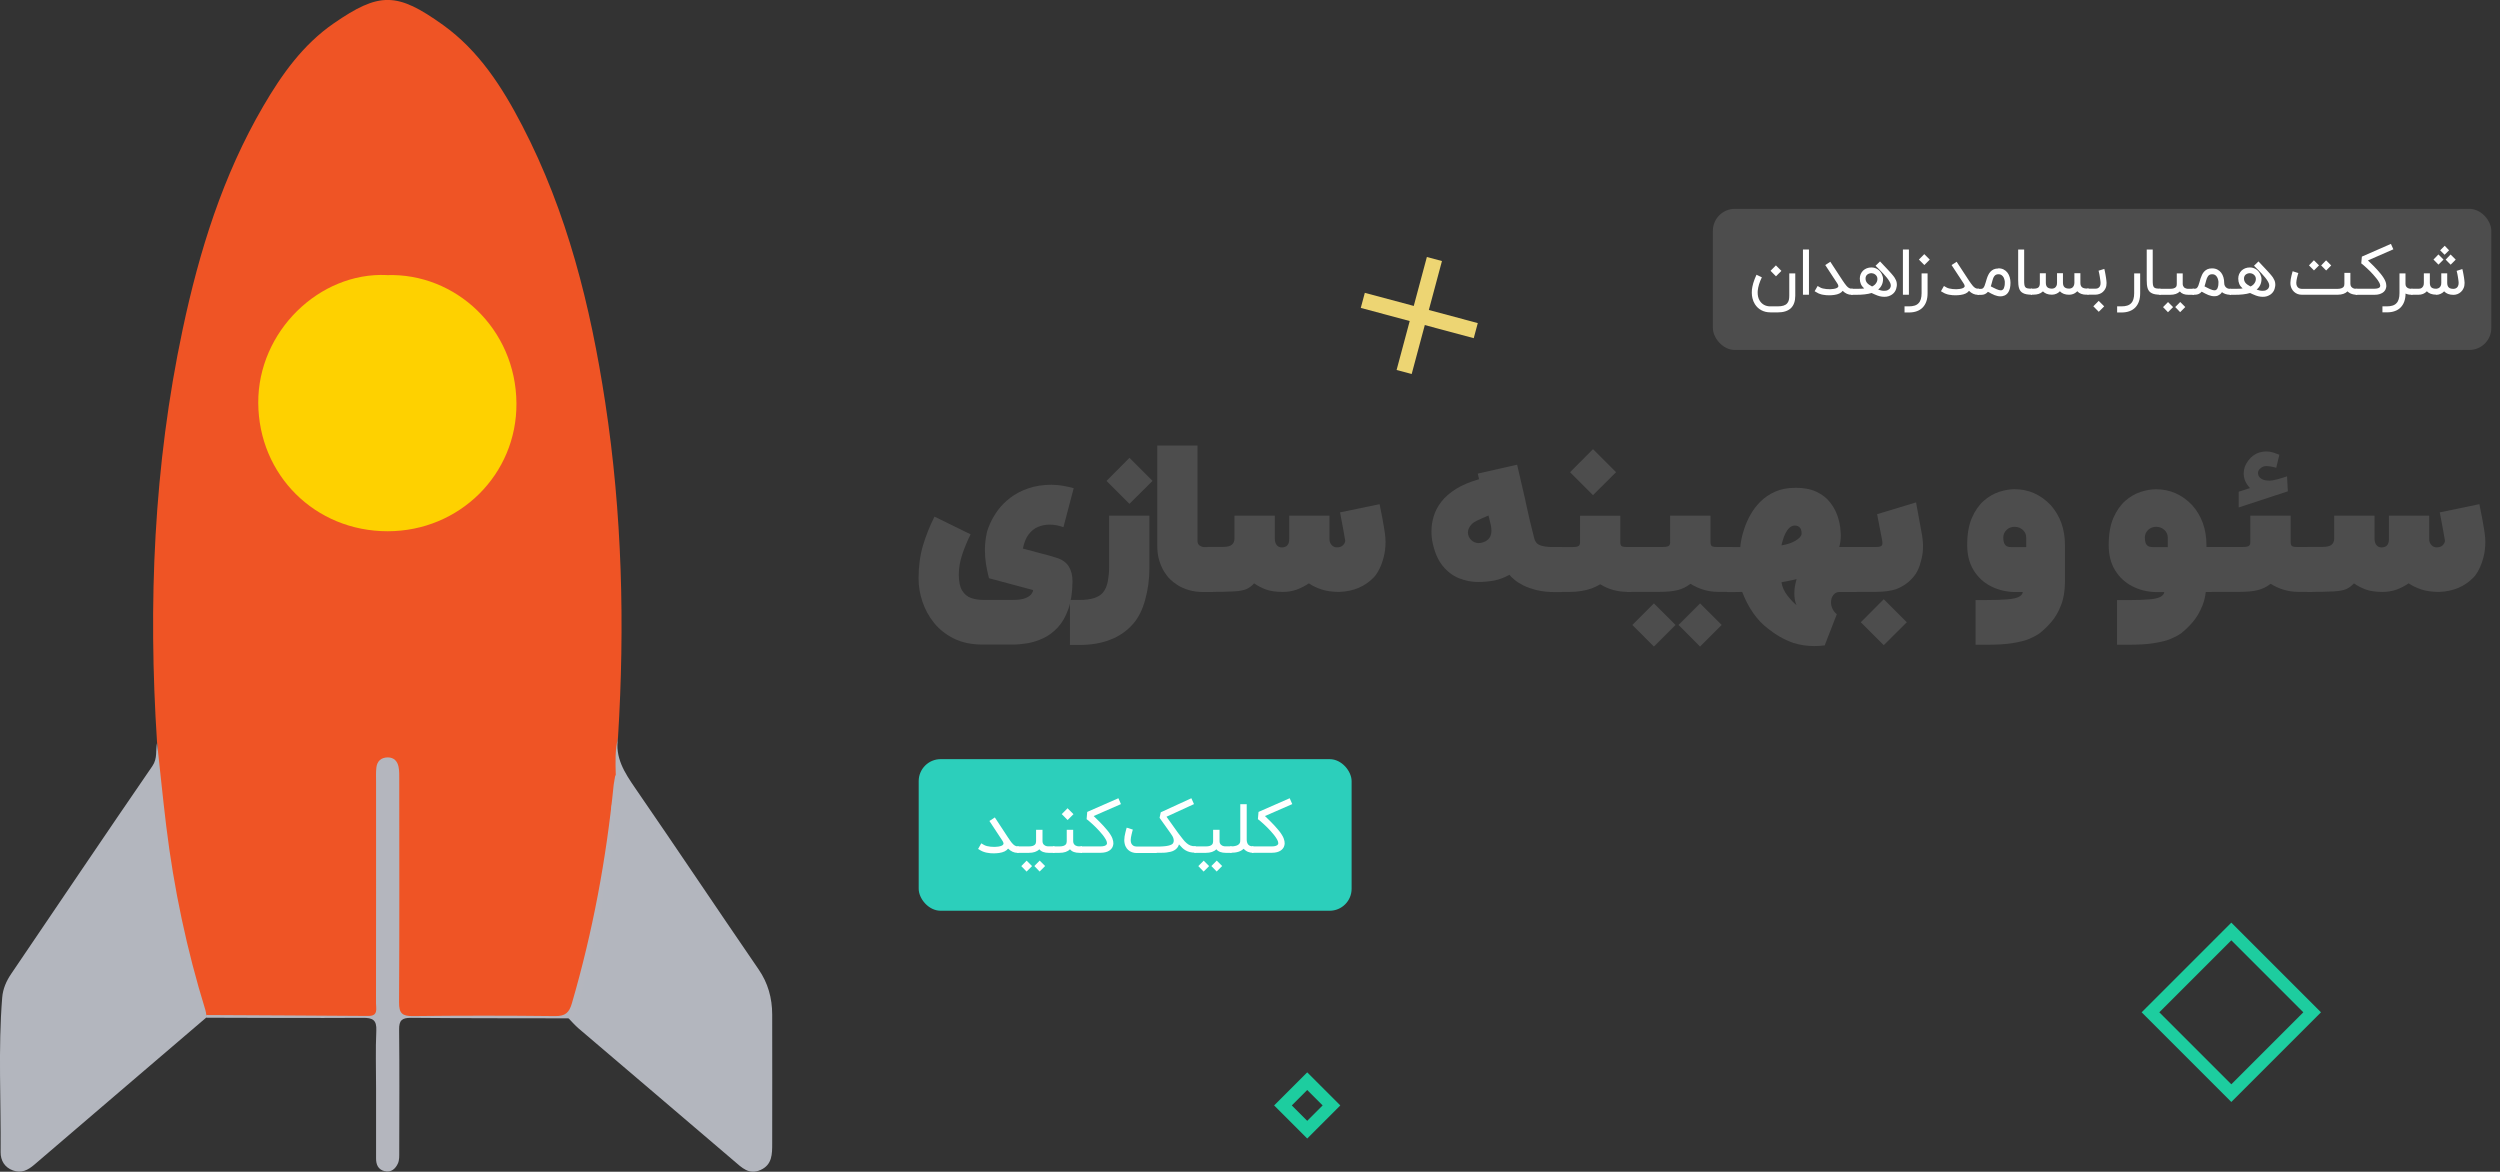 <?xml version="1.0" encoding="UTF-8"?>
<svg id="Layer_2" data-name="Layer 2" xmlns="http://www.w3.org/2000/svg" viewBox="0 0 400.19 187.57">
  <rect x="0" y="0" width="400.19" height="187.57" fill="#333333" stroke="none"/>
  <defs>
    <style>
      .cls-1 {
        fill: #b3b6be;
      }

      .cls-1, .cls-2, .cls-3, .cls-4, .cls-5, .cls-6, .cls-7, .cls-8 {
        stroke-width: 0px;
      }

      .cls-2 {
        fill: #ef5425;
      }

      .cls-3 {
        fill: #fed100;
      }

      .cls-4 {
        fill: #b4b6be;
      }

      .cls-5 {
        fill: #edd573;
      }

      .cls-6 {
        fill: #2ccfbb;
      }

      .cls-9 {
        stroke-miterlimit: 4;
        stroke-width: 2px;
      }

      .cls-9, .cls-10 {
        fill: none;
        stroke: #1dcd9f;
      }

      .cls-7 {
        fill: #fff;
      }

      .cls-10 {
        stroke-miterlimit: 4;
        stroke-width: 2px;
      }

      .cls-8 {
        fill: #4d4d4d;
      }
    </style>
  </defs>
  <g id="Layer_1-2" data-name="Layer 1">
    <g>
      <path class="cls-8" d="M168.46,77.61c.56,0,1.12.05,1.69.15.57.1,1.14.23,1.72.39l-1.64,6.24c-.71-.27-1.46-.41-2.24-.41-.62,0-1.22.12-1.8.35-.58.24-1.09.64-1.52,1.2-.43.56-.74,1.32-.93,2.28.97.26,1.82.49,2.57.69,1.24.31,2.21.59,2.91.82.88.29,1.51.76,1.89,1.4.38.64.57,1.41.57,2.3v.06c-.02,1.75-.24,3.23-.67,4.43-.42,1.2-.99,2.18-1.69,2.93-.7.75-1.47,1.33-2.31,1.72s-1.69.67-2.54.81c-.85.14-1.63.21-2.35.21h-4.82c-1.77,0-3.31-.32-4.6-.96-1.29-.64-2.35-1.48-3.19-2.52-.83-1.04-1.45-2.18-1.86-3.42s-.61-2.46-.61-3.66c0-1.96.24-3.73.71-5.31s1.09-3.12,1.84-4.61l5.78,2.83c-.57,1.14-1.02,2.25-1.37,3.32-.35,1.07-.52,2.12-.52,3.13,0,1.12.18,1.98.54,2.56.36.58.83.98,1.42,1.18.59.2,1.22.31,1.91.31h4.82c.85,0,1.5-.09,1.96-.28.46-.18.78-.4.96-.64.18-.24.28-.46.28-.66-.07-.02-.46-.13-1.17-.31-.71-.19-1.52-.4-2.42-.65-.91-.24-2.07-.55-3.47-.93-.21-.83-.37-1.59-.48-2.28-.11-.69-.17-1.44-.17-2.26,0-.88.1-1.78.3-2.71.09-.44.29-.98.58-1.62.29-.64.69-1.31,1.2-2.02.51-.7,1.17-1.36,1.97-1.98.8-.61,1.75-1.12,2.87-1.51,1.11-.39,2.41-.59,3.89-.59Z"/>
      <path class="cls-8" d="M183.99,82.56v8.46c0,1.71-.23,3.38-.68,5.01-.45,1.63-1.1,2.91-1.95,3.86-1,1.14-2.24,1.99-3.73,2.55-1.42.54-3.02.8-4.82.8h-1.54v-7.2h1.54c1.8,0,3.03-.38,3.72-1.15.41-.5.68-1.12.81-1.86s.2-1.41.2-2.02v-8.46h6.46ZM184.49,76.98l-3.69,3.67-3.67-3.67,3.67-3.69,3.69,3.69Z"/>
      <path class="cls-8" d="M194.14,87.56v7.21h-1.4c-.92,0-1.73-.1-2.43-.31-.7-.21-1.29-.47-1.79-.79-.49-.31-.9-.63-1.21-.94-.33-.31-.64-.72-.95-1.21s-.57-1.09-.79-1.79-.32-1.51-.32-2.43v-4.27c0-1.98,0-3.98,0-5.99,0-2.01,0-3.58,0-4.7v-1.02h6.44v15.24c0,.37.12.63.36.78.24.15.46.23.65.23h1.43Z"/>
      <path class="cls-8" d="M220.84,80.71c.18.87.33,1.61.44,2.22.12.61.22,1.2.31,1.78.09.58.15,1.02.17,1.34.02.23.03.46.03.69,0,.85-.09,1.65-.28,2.39-.19.75-.43,1.4-.71,1.96s-.57,1-.87,1.31c-1.43,1.49-3.27,2.27-5.53,2.35-1.11,0-2.07-.13-2.87-.4-.8-.27-1.47-.59-2.01-.97-.64.43-1.3.77-1.97,1.01-.67.24-1.41.36-2.21.36-1.11,0-2.02-.13-2.73-.4-.71-.27-1.33-.59-1.85-.97-.39.42-.8.73-1.24.92-.44.19-1.11.32-2.01.37-.9.05-2.3.08-4.2.08v-7.2h2.44c.68,0,1.16-.12,1.44-.35.28-.24.42-.57.42-1v-3.65h6.46v3.73c0,.39.1.71.29.96s.46.38.8.39c.82,0,1.22-.45,1.21-1.35v-3.73h6.44v3.73c0,.39.12.71.35.96.23.25.51.38.85.38.43,0,.76-.12.98-.35.23-.24.34-.46.34-.69v-.08c-.09-.56-.2-1.18-.33-1.87s-.29-1.56-.49-2.61l6.31-1.31Z"/>
      <path class="cls-8" d="M242.85,74.37c.54,2.29.96,4.13,1.28,5.53.07.34.14.65.2.95.2.93.39,1.78.57,2.53.18.75.39,1.62.65,2.62.07.35.2.64.38.87s.5.41.97.53c.47.12,1.19.18,2.17.18h.93v7.2h-.93c-1.18,0-2.19-.1-3.05-.31-.86-.21-1.58-.46-2.17-.76-.59-.3-1.06-.6-1.42-.91-.36-.3-.63-.57-.81-.79-.83.46-1.65.77-2.46.92-.81.15-1.66.23-2.57.23-1.02,0-2.02-.2-3.02-.59-.99-.39-1.86-1.05-2.61-1.96-.75-.91-1.29-2.15-1.63-3.7-.13-.61-.19-1.23-.19-1.87,0-.79.12-1.59.36-2.39.24-.81.65-1.59,1.23-2.34s1.36-1.43,2.35-2.05c.99-.61,2.21-1.13,3.68-1.55l-.2-.9,6.3-1.43ZM236.71,86.93c.22,0,.42-.03.61-.09s.34-.12.46-.18c.36-.2.61-.45.75-.74s.21-.61.21-.96c0-.29-.03-.6-.1-.93-.07-.33-.14-.65-.23-.96-.05-.19-.1-.37-.14-.55-.85.36-1.47.63-1.85.82-.38.19-.65.37-.81.54-.42.44-.63.89-.63,1.35,0,.42.15.8.46,1.15.19.2.39.34.61.43.22.08.44.13.66.13Z"/>
      <path class="cls-8" d="M259.37,82.56v4.25c0,.26.06.45.17.57.12.12.4.18.87.18h.76v7.18h-.63c-1.61,0-3.07-.4-4.38-1.21-.43.25-.88.47-1.35.65-1.05.38-2.25.57-3.59.57h-2.96v-7.18h3.42c.51,0,.85-.06,1.01-.17.16-.11.24-.31.24-.59v-4.25h6.46ZM258.69,75.59l-3.69,3.67-3.67-3.67,3.67-3.69,3.69,3.69Z"/>
      <path class="cls-8" d="M273.81,82.56v4.25c0,.26.06.45.17.57.12.12.4.18.87.18h2.44v7.18h-2.31c-.8,0-1.57-.12-2.32-.35-.75-.23-1.43-.55-2.06-.94-.61.48-1.29.82-2.04,1.01-.75.19-1.72.28-2.91.28h-5.28v-7.18h5.73c.51,0,.85-.06,1.01-.17.16-.11.24-.31.24-.59v-4.25h6.46ZM264.75,96.59l3.46,3.45-3.46,3.46-3.45-3.46,3.45-3.45ZM272.14,96.59l3.46,3.45-3.46,3.46-3.45-3.46,3.45-3.45Z"/>
      <path class="cls-8" d="M287.37,78.08c1.39,0,2.53.22,3.42.65.9.44,1.61.98,2.13,1.65.53.66.91,1.35,1.17,2.06.25.71.41,1.37.48,1.97.07.6.1,1.03.1,1.29,0,.64-.08,1.26-.25,1.86h2.77v7.2h-2.72c-.42,0-.75.16-1,.49-.25.33-.37.71-.37,1.17,0,.33.07.66.22.99.15.34.38.64.71.91l-1.94,4.99c-.56.07-1.11.11-1.67.11-1.17,0-2.29-.17-3.39-.52-1.44-.51-2.78-1.28-4.02-2.28-1.73-1.3-3.11-3.26-4.13-5.87-.39.01-.73.02-1.03.02h-1.36v-7.2h2.09c0-.18.05-.53.14-1.06.09-.53.26-1.15.49-1.87.23-.71.56-1.45.98-2.21.42-.76.95-1.47,1.6-2.12s1.43-1.18,2.35-1.6c.92-.41,1.99-.62,3.22-.62ZM285.16,87.3c.84-.12,1.58-.36,2.21-.72.63-.37.97-.73,1.02-1.1v-.08c0-.46-.1-.79-.31-.98-.21-.19-.45-.29-.71-.29h-.05c-.34,0-.63.12-.88.36-.25.24-.46.54-.63.88s-.3.7-.41,1.05-.18.65-.24.89ZM287.59,96.89c-.14-.29-.23-.6-.28-.93-.05-.33-.08-.64-.08-.94,0-.42.03-.8.09-1.15.06-.35.15-.73.27-1.17-.12.03-.34.08-.68.16-.34.07-.68.14-1.02.21s-.59.11-.72.13c.12.76.43,1.47.95,2.13.52.67,1.01,1.18,1.47,1.55Z"/>
      <path class="cls-8" d="M306.71,80.41c.36,1.92.65,3.52.88,4.79.16.82.24,1.58.24,2.27,0,.36-.02.7-.06,1.02-.08.64-.24,1.3-.46,1.99-.23.69-.52,1.26-.89,1.71-.74.96-1.71,1.66-2.91,2.13-.89.28-1.95.42-3.17.42h-3.92v-7.18h3.92c.39,0,.65-.05.79-.15.14-.1.2-.25.2-.46,0-.16-.02-.34-.06-.55l-.79-4.09,6.24-1.89ZM305.23,99.61l-3.69,3.67-3.67-3.67,3.67-3.69,3.69,3.69Z"/>
      <path class="cls-8" d="M318.15,96.05c1.29,0,2.36-.04,3.21-.11s1.46-.21,1.83-.41c.37-.2.57-.45.61-.76h-1.35c-1.4-.04-2.66-.36-3.8-.95-1.14-.59-2.05-1.44-2.73-2.55-.68-1.11-1.02-2.45-1.02-4.02,0-1.75.25-3.2.75-4.35.5-1.15,1.14-2.06,1.91-2.74.78-.68,1.6-1.15,2.47-1.43s1.68-.42,2.43-.42c2.26,0,4.19.85,5.81,2.55,1.52,1.72,2.28,3.85,2.28,6.39v5.89c-.01,1.46-.22,2.72-.64,3.77-.41,1.06-.93,1.95-1.56,2.67-.62.72-1.26,1.33-1.9,1.83-.38.26-.9.54-1.55.83-.66.29-1.59.53-2.81.72-1.06.17-2.44.25-4.13.25h-1.72v-7.15h1.91ZM321.91,87.58h2.44v-1.51c0-.49-.18-.91-.54-1.24-.36-.33-.8-.5-1.32-.5s-.95.17-1.29.5c-.35.34-.52.75-.52,1.23,0,.26.03.51.09.74s.17.42.35.56.44.21.79.21Z"/>
      <path class="cls-8" d="M353.2,87.56h.83v7.2h-.94c-.09.79-.27,1.5-.52,2.14-.42,1.06-.94,1.95-1.57,2.68-.62.72-1.26,1.33-1.9,1.83-.38.26-.9.54-1.55.83-.66.29-1.59.53-2.81.72-1.06.17-2.44.25-4.13.25h-1.72v-7.15h1.91c1.29,0,2.36-.04,3.21-.11s1.46-.21,1.83-.41c.37-.2.57-.45.61-.76h-1.35c-1.4-.04-2.66-.36-3.8-.95-1.14-.59-2.05-1.44-2.73-2.55-.68-1.11-1.02-2.45-1.02-4.02,0-1.75.25-3.2.75-4.35.5-1.15,1.14-2.06,1.91-2.74.78-.68,1.6-1.15,2.47-1.43s1.68-.42,2.43-.42c2.26,0,4.19.85,5.81,2.55,1.52,1.72,2.28,3.85,2.28,6.39v.31ZM344.57,87.58h2.44v-1.51c0-.49-.18-.91-.54-1.24-.36-.33-.8-.5-1.32-.5s-.95.17-1.29.5c-.35.34-.52.75-.52,1.23,0,.26.03.51.09.74s.17.42.35.56.44.21.79.21Z"/>
      <path class="cls-8" d="M366.68,82.56v4.25c0,.26.06.45.17.57.12.12.4.18.87.18h2.44v7.18h-2.31c-.8,0-1.57-.12-2.32-.35-.75-.23-1.43-.55-2.06-.94-.61.48-1.29.82-2.04,1.01-.75.19-1.72.28-2.91.28h-5.28v-7.18h5.73c.51,0,.85-.06,1.01-.17.16-.11.24-.31.24-.59v-4.25h6.46ZM366.22,78.65l-7.86,2.58v-2.52l1.81-.58c-.31-.33-.56-.69-.74-1.08-.18-.39-.27-.82-.27-1.28,0-.71.24-1.39.73-2.04.49-.65,1.08-1.08,1.77-1.3.36-.1.72-.16,1.1-.16.4,0,.77.05,1.11.16s.67.23,1,.36l-.5,2.09c-.63-.18-1.16-.27-1.59-.27-.15,0-.28.02-.39.05-.24.07-.46.21-.65.4s-.29.42-.29.67c0,.09.02.19.05.3.07.26.26.48.56.65.3.17.72.26,1.25.26.14,0,.29-.01.46-.04.17-.03.44-.09.8-.18.36-.09.87-.25,1.53-.47l.13,2.39Z"/>
      <path class="cls-8" d="M396.89,80.71c.18.87.33,1.61.44,2.22.12.61.22,1.2.31,1.78.09.58.15,1.02.17,1.34.02.23.03.46.03.69,0,.85-.09,1.65-.28,2.39-.19.75-.43,1.4-.71,1.96s-.57,1-.87,1.31c-1.43,1.49-3.27,2.27-5.53,2.35-1.11,0-2.07-.13-2.87-.4-.8-.27-1.47-.59-2.01-.97-.64.43-1.3.77-1.97,1.01-.67.24-1.41.36-2.21.36-1.11,0-2.02-.13-2.73-.4-.71-.27-1.33-.59-1.85-.97-.39.42-.8.73-1.24.92-.44.19-1.11.32-2.01.37-.9.05-2.3.08-4.21.08v-7.2h2.44c.68,0,1.16-.12,1.44-.35.28-.24.42-.57.42-1v-3.65h6.46v3.73c0,.39.1.71.29.96s.46.38.8.39c.82,0,1.22-.45,1.21-1.35v-3.73h6.44v3.73c0,.39.12.71.35.96.23.25.51.38.85.38.43,0,.76-.12.98-.35.23-.24.34-.46.34-.69v-.08c-.09-.56-.2-1.18-.33-1.87s-.29-1.56-.49-2.61l6.31-1.31Z"/>
    </g>
    <rect class="cls-8" x="274.19" y="33.43" width="124.61" height="22.59" rx="3.52" ry="3.52"/>
    <g>
      <path class="cls-7" d="M283.38,50c-.52,0-1-.11-1.43-.34-.43-.23-.77-.55-1.04-.98-.18-.29-.31-.61-.39-.96-.06-.27-.1-.55-.1-.85,0-.09,0-.25.02-.5.02-.25.09-.59.21-1.03.13-.44.3-.89.52-1.36l.86.41c-.19.39-.34.77-.45,1.13-.11.36-.18.7-.21,1.02,0,.11-.01.21-.01.31,0,.2.02.42.07.65.05.23.14.45.28.67.18.27.41.49.69.64.28.15.61.23.96.23h1.19c.39,0,.71-.04.95-.12.25-.08.44-.2.57-.35.14-.15.23-.33.28-.54.05-.21.07-.45.07-.7v-3.57h.96v3.57c0,.89-.24,1.56-.71,2.01-.47.44-1.18.67-2.13.67h-1.19ZM283.42,43.35l.86-.87.88.88-.87.87-.87-.88Z"/>
      <path class="cls-7" d="M289.57,47.18h-.96v-7.24h.96v7.24Z"/>
      <path class="cls-7" d="M296.56,46.23v.96h-.19c-.5,0-.97-.21-1.4-.63-.25.34-.7.56-1.34.65-.12.02-.24.03-.38.04-.13,0-.27.02-.41.02-.17,0-.35,0-.52-.02-.18-.01-.35-.04-.52-.07s-.33-.07-.48-.13c-.16-.05-.3-.11-.42-.19l-.42-.24.48-.84.42.24c.12.07.26.12.43.16s.35.07.55.09c.15.01.29.02.44.02.05,0,.14,0,.26,0,.12,0,.27-.01.44-.04.2-.03.36-.07.49-.13.13-.06.21-.12.24-.19.03-.03.05-.08.05-.13,0-.03-.01-.09-.04-.17-.02-.08-.08-.18-.16-.3l-1.9-2.9.81-.53,1.97,3.01c.1.15.2.29.31.45.1.15.21.29.33.42.11.13.24.23.36.31.13.08.27.12.42.12h.19Z"/>
      <path class="cls-7" d="M300.94,41.84c.37.39.72.75,1.03,1.09.14.15.27.29.41.44s.26.29.38.42c.12.13.22.26.31.37s.16.2.2.27c.09.15.17.29.23.43.06.14.1.28.12.42.01.08.02.17.02.26,0,.06,0,.14-.01.24-.01.1-.04.24-.09.42-.05.2-.14.37-.26.54-.12.16-.26.3-.42.41-.17.11-.35.2-.56.27s-.44.09-.68.09c-.23,0-.47-.03-.72-.09-.25-.06-.5-.16-.77-.28-.07-.03-.14-.06-.21-.09-.06-.03-.12-.05-.17-.08-.06-.03-.11-.05-.15-.07-.32.1-.69.17-1.12.22-.43.05-.89.07-1.38.07h-.75v-.96h.75c.22,0,.45,0,.68-.01.23,0,.44-.02.63-.05-.24-.21-.42-.45-.53-.7-.11-.26-.17-.55-.17-.88,0-.26.05-.49.14-.71.09-.22.23-.41.39-.57s.37-.28.59-.37c.23-.09.48-.13.75-.13.2,0,.39.03.56.09.17.06.32.13.46.23.14.1.26.21.36.33.1.13.19.26.26.4.07.14.12.28.16.42s.05.27.05.39c0,.35-.07.66-.2.94-.13.28-.32.53-.58.74.14.06.29.1.45.14.16.04.32.06.48.06.1,0,.2,0,.3-.02.1-.01.19-.04.28-.08.09-.04.17-.1.25-.16s.14-.16.19-.27c.04-.09.07-.19.07-.3,0-.05-.01-.13-.03-.24s-.09-.26-.2-.45-.25-.39-.41-.59c-.17-.2-.35-.41-.55-.63-.2-.21-.41-.43-.62-.64s-.43-.42-.63-.63l.69-.67ZM299.64,45.87c.13-.05.24-.12.35-.2s.2-.17.28-.28c.08-.1.14-.22.19-.34.04-.12.07-.25.07-.4,0-.17-.04-.31-.11-.43s-.16-.21-.25-.28c-.1-.07-.2-.13-.31-.16-.11-.03-.2-.05-.27-.05-.14,0-.27.02-.38.06-.12.04-.22.1-.31.17s-.15.16-.2.27-.07.22-.07.34c0,.15.02.28.06.39s.1.23.18.32c.08.1.19.2.32.29.13.09.28.18.47.28Z"/>
      <path class="cls-7" d="M305.57,47.18h-.96v-7.24h.96v7.24Z"/>
      <path class="cls-7" d="M304.87,50v-.96h.7c.35,0,.65-.04.91-.12.26-.08.47-.21.63-.38.17-.17.29-.39.37-.66.08-.27.12-.59.12-.95v-3.17h.96v3.17c0,.48-.06.92-.19,1.3-.13.38-.32.7-.57.97-.25.26-.56.47-.94.61-.37.14-.81.21-1.3.21h-.7ZM307.17,41.55l.86-.87.88.88-.87.87-.87-.88Z"/>
      <path class="cls-7" d="M316.78,46.23v.96h-.19c-.5,0-.97-.21-1.4-.63-.25.34-.7.56-1.34.65-.12.02-.24.03-.38.04-.13,0-.27.02-.41.02-.17,0-.35,0-.52-.02-.18-.01-.35-.04-.52-.07s-.33-.07-.48-.13c-.16-.05-.3-.11-.42-.19l-.42-.24.48-.84.42.24c.12.07.26.12.43.16s.35.07.55.09c.15.01.29.02.44.02.05,0,.14,0,.26,0,.12,0,.27-.01.44-.04.2-.03.36-.07.49-.13.13-.06.21-.12.24-.19.03-.03.05-.08.05-.13,0-.03-.01-.09-.04-.17-.02-.08-.08-.18-.16-.3l-1.9-2.9.81-.53,1.97,3.01c.1.15.2.29.31.45.1.15.21.29.33.42.11.13.24.23.36.31.13.08.27.12.42.12h.19Z"/>
      <path class="cls-7" d="M319.87,42.95c.33,0,.62.06.87.19s.45.3.61.51c.16.21.28.46.36.74.08.28.12.56.12.86,0,.33-.03.61-.08.85-.06.24-.13.44-.22.6-.09.16-.19.29-.31.39s-.23.17-.35.22c-.12.05-.23.08-.34.1-.11.02-.2.03-.28.03-.17,0-.33-.02-.48-.05-.15-.03-.31-.08-.47-.14s-.33-.14-.5-.23c-.17-.09-.37-.19-.58-.31-.28.33-.63.49-1.07.49h-.58v-.96h.58c.13,0,.23-.05.32-.14s.16-.22.22-.37c.06-.15.12-.33.17-.52s.11-.4.18-.6c.07-.21.14-.41.24-.6.09-.2.21-.37.35-.52.14-.15.31-.28.51-.37.2-.09.45-.14.73-.14ZM320.26,46.47s.06,0,.1,0c.04,0,.09-.02.14-.04.05-.02.1-.06.15-.11s.09-.12.13-.21c.04-.09.07-.2.1-.34s.04-.31.04-.52c0-.04,0-.1,0-.18,0-.08-.02-.17-.05-.27-.02-.1-.06-.2-.1-.31-.05-.1-.11-.2-.19-.29-.08-.09-.17-.16-.28-.22s-.25-.08-.41-.08c-.15,0-.27.03-.38.08-.1.05-.19.12-.26.22-.07.09-.13.2-.18.32s-.09.26-.13.4c-.04.14-.08.29-.12.45-.04.16-.09.31-.14.47.18.09.34.17.49.25.15.08.29.14.42.2.13.06.25.1.36.13s.22.05.33.05Z"/>
      <path class="cls-7" d="M325.29,47.18c-.36,0-.65-.03-.88-.07s-.43-.11-.59-.2-.29-.19-.39-.32c-.1-.13-.17-.28-.23-.46-.05-.17-.09-.37-.11-.59-.02-.22-.03-.46-.03-.72v-4.88h.96v4.88c0,.29,0,.53.03.72.02.18.07.32.15.42.08.1.2.17.36.2s.4.05.72.06v.96Z"/>
      <path class="cls-7" d="M334.01,47.18c-.33,0-.61-.05-.86-.14-.25-.09-.46-.23-.63-.42h0l-.08.08c-.17.16-.35.28-.56.36-.21.08-.43.12-.67.12-.63,0-1.12-.18-1.47-.55-.17.18-.36.31-.58.4-.22.09-.44.14-.67.14h-.07c-.6,0-1.07-.19-1.4-.53-.02.03-.04.05-.07.07-.34.3-.82.46-1.45.46h-.4v-.96h.4c.22,0,.39-.02.53-.06.13-.04.24-.1.31-.18.07-.08.12-.18.15-.29.03-.11.04-.24.04-.39v-1.55h.96v1.52c0,.33.08.57.24.72s.41.22.75.23c.06,0,.14-.02.23-.04.09-.02.18-.06.26-.13.08-.06.15-.16.22-.28.06-.12.09-.28.09-.48v-1.55h.95v1.52c0,.33.08.57.24.72.16.15.41.23.76.23.1,0,.2-.02.29-.05s.19-.08.26-.15.14-.16.19-.28c.05-.11.08-.25.09-.42v-1.57h.96v1.57c0,.31.09.54.26.68.17.14.42.21.76.21h.31v.96h-.31Z"/>
      <path class="cls-7" d="M336.85,43.05s.02.07.04.16c.02.09.04.2.07.33s.05.27.08.43c.03.16.06.32.08.48.02.16.04.32.06.46.02.15.03.28.03.39,0,.32-.05.6-.16.84-.11.23-.25.43-.42.58s-.36.27-.58.34c-.21.07-.43.11-.64.11h-1.3v-.96h1.3s.12,0,.22-.02c.09-.01.19-.05.28-.11.09-.06.17-.15.24-.27.07-.12.1-.29.1-.51,0-.07,0-.17-.02-.28-.01-.11-.03-.24-.05-.37-.02-.13-.04-.26-.06-.4s-.05-.27-.07-.39-.05-.23-.07-.32c-.02-.09-.04-.17-.05-.21l.91-.28ZM335.09,49.03l.86-.87.88.88-.87.87-.87-.88Z"/>
      <path class="cls-7" d="M338.9,50v-.96h.7c.35,0,.65-.04.91-.12.26-.08.47-.21.63-.38.17-.17.29-.39.37-.66.08-.27.12-.59.12-.95v-3.17h.96v3.17c0,.48-.06.92-.19,1.3-.13.38-.32.7-.57.97-.25.26-.56.47-.94.61-.37.14-.81.21-1.3.21h-.7Z"/>
      <path class="cls-7" d="M345.87,47.18c-.36,0-.65-.03-.88-.07s-.43-.11-.59-.2-.29-.19-.39-.32c-.1-.13-.17-.28-.23-.46-.05-.17-.09-.37-.11-.59-.02-.22-.03-.46-.03-.72v-4.88h.96v4.88c0,.29,0,.53.03.72.02.18.07.32.15.42.08.1.2.17.36.2s.4.05.72.06v.96Z"/>
      <path class="cls-7" d="M351.21,46.23v.96h-.89c-.31,0-.58-.04-.81-.13-.24-.09-.42-.22-.57-.4-.35.35-.87.53-1.56.53h-1.73v-.96h1.73c.24,0,.44-.02.58-.07.14-.05.25-.11.32-.18s.12-.15.14-.24c.02-.09.03-.17.03-.26v-1.72h.95v1.68c0,.13.02.23.06.32s.09.16.14.22.12.11.2.14.14.06.21.08c.07.02.13.03.18.03.05,0,.09,0,.12,0h.89ZM347.86,49.16l-.82.82-.79-.82.8-.81.81.81ZM349.81,49.15l-.82.82-.79-.82.8-.81.81.81Z"/>
      <path class="cls-7" d="M356.95,47.18c-.24,0-.47-.04-.69-.11-.21-.07-.41-.17-.58-.3-.09.14-.19.26-.3.34s-.22.15-.33.2c-.11.05-.22.08-.32.09-.1.01-.19.02-.26.02-.17,0-.32-.02-.48-.05-.15-.03-.31-.08-.47-.14s-.33-.14-.5-.23c-.17-.09-.37-.19-.58-.31-.28.33-.63.49-1.07.49h-.4v-.96h.4c.13,0,.23-.05.32-.14s.15-.22.22-.37c.06-.15.12-.33.17-.52s.11-.4.17-.6c.07-.21.15-.41.24-.6.09-.2.21-.37.35-.52.14-.15.31-.28.51-.37.2-.09.45-.14.73-.14.33,0,.62.06.87.19s.45.3.61.51c.16.21.28.46.36.74.08.28.12.56.12.86,0,.22.04.4.12.53.08.13.17.23.27.29.1.07.2.11.3.13s.17.03.21.03h.18v.96h-.18ZM354.47,46.47s.06,0,.1,0c.04,0,.09-.02.13-.04.05-.02.1-.06.15-.11s.09-.12.13-.21c.04-.09.07-.2.1-.34.02-.14.04-.31.04-.52,0-.04,0-.1,0-.18,0-.08-.02-.17-.05-.27-.02-.1-.06-.2-.1-.31-.05-.1-.11-.2-.18-.29-.08-.09-.17-.16-.28-.22s-.25-.08-.41-.08c-.15,0-.28.03-.38.08-.1.05-.19.12-.26.22s-.13.2-.18.32-.09.26-.13.4c-.04.14-.08.29-.12.45-.04.16-.09.31-.14.47.18.09.34.17.49.25s.29.14.42.2c.13.06.25.1.36.13.11.03.22.05.33.05Z"/>
      <path class="cls-7" d="M361.52,41.84c.37.39.72.75,1.03,1.09.14.15.27.29.41.44s.26.29.38.42c.12.13.22.26.31.37s.16.2.2.27c.09.15.17.29.23.43.06.14.1.28.12.42.01.08.02.17.02.26,0,.06,0,.14-.01.24-.01.1-.04.24-.09.42-.05.2-.14.37-.26.54-.12.16-.26.3-.42.41-.17.11-.35.2-.56.27s-.44.09-.68.09c-.23,0-.47-.03-.72-.09-.25-.06-.5-.16-.77-.28-.07-.03-.14-.06-.21-.09-.06-.03-.12-.05-.17-.08-.06-.03-.11-.05-.15-.07-.32.1-.69.17-1.12.22-.43.05-.89.07-1.38.07h-.75v-.96h.75c.22,0,.45,0,.68-.01.23,0,.44-.02.63-.05-.24-.21-.42-.45-.53-.7-.11-.26-.17-.55-.17-.88,0-.26.05-.49.14-.71.09-.22.23-.41.39-.57s.37-.28.59-.37c.23-.09.48-.13.75-.13.2,0,.39.03.56.09.17.06.32.13.46.23.14.1.26.21.36.33.1.13.19.26.26.4.07.14.12.28.16.42s.05.27.05.39c0,.35-.07.66-.2.94-.13.28-.32.53-.58.74.14.06.29.1.45.14.16.04.32.06.48.06.1,0,.2,0,.3-.02.1-.01.19-.04.28-.08.09-.04.17-.1.25-.16s.14-.16.19-.27c.04-.09.07-.19.07-.3,0-.05-.01-.13-.03-.24s-.09-.26-.2-.45-.25-.39-.41-.59c-.17-.2-.35-.41-.55-.63-.2-.21-.41-.43-.62-.64s-.43-.42-.63-.63l.69-.67ZM360.22,45.87c.13-.05.24-.12.35-.2s.2-.17.28-.28c.08-.1.14-.22.19-.34.04-.12.07-.25.07-.4,0-.17-.04-.31-.11-.43s-.16-.21-.25-.28c-.1-.07-.2-.13-.31-.16-.11-.03-.2-.05-.27-.05-.14,0-.27.02-.38.06-.12.04-.22.1-.31.17s-.15.16-.2.27-.07.22-.07.34c0,.15.02.28.06.39s.1.23.18.32c.08.1.19.2.32.29.13.09.28.18.47.28Z"/>
      <path class="cls-7" d="M377.34,46.23v.95h-.15c-.25,0-.48-.04-.7-.11s-.42-.18-.59-.32c-.02-.02-.04-.03-.06-.05-.02-.02-.04-.04-.06-.06-.36.36-.88.53-1.56.54h-5.76c-.24,0-.47-.04-.68-.12-.21-.08-.4-.2-.56-.35-.07-.06-.14-.14-.2-.22-.07-.09-.13-.19-.19-.31s-.1-.25-.14-.4-.05-.32-.05-.51c0-.17.02-.36.05-.56.04-.2.07-.4.12-.58.04-.18.08-.34.12-.47.04-.13.06-.21.07-.24l.91.29c-.02.07-.05.17-.09.3-.04.13-.07.27-.11.42s-.07.3-.09.45c-.03.15-.04.28-.04.39,0,.22.04.4.11.53s.15.22.25.29c.1.06.19.1.29.12s.17.03.22.03h5.72c.25,0,.44-.03.59-.08s.26-.11.34-.19c.08-.08.13-.16.15-.26.02-.09.03-.18.03-.27v-1.76h.96v1.74c0,.19.04.34.12.45.08.11.18.19.29.25s.21.09.32.1c.1.01.17.02.21.02h.15ZM370.41,43.29l-.8-.81.79-.82.82.82-.81.81ZM372.36,43.3l-.8-.81.79-.82.82.82-.81.81Z"/>
      <path class="cls-7" d="M377.08,47.18v-.96h2.98c.24,0,.45-.03.61-.08s.26-.13.31-.23c.02-.05.04-.11.04-.17,0-.06-.02-.14-.05-.25-.03-.11-.1-.25-.21-.42-.1-.17-.23-.36-.39-.55-.15-.19-.32-.39-.49-.58-.18-.19-.36-.38-.54-.57-.19-.18-.37-.36-.54-.51-.17-.16-.33-.3-.47-.42s-.26-.21-.35-.28l.1-1.08,4.65-2.04.39.87-4.07,1.78c.1.1.23.23.39.38s.33.32.52.51c.19.19.38.39.57.6.19.21.38.42.55.64.17.21.33.42.46.63.13.2.23.39.3.57.06.15.1.29.12.42.02.11.03.21.03.3,0,.02,0,.06,0,.12s-.01.13-.04.22-.05.16-.07.22c-.04.08-.09.18-.17.28s-.19.2-.33.29c-.14.09-.32.16-.53.23-.21.06-.47.09-.77.09h-2.98Z"/>
      <path class="cls-7" d="M386.19,47.18h-.22c-.32,0-.62-.06-.9-.19,0,.47-.07.9-.2,1.27s-.33.69-.58.95c-.25.26-.57.46-.94.59-.37.14-.8.2-1.28.2h-.7v-.96h.7c.35,0,.65-.04.91-.12.26-.08.47-.21.63-.38.17-.17.29-.39.37-.66.08-.27.12-.59.12-.95v-3.17h.96v1.68c0,.19.04.34.12.44.08.11.17.19.28.24.11.05.21.08.3.09s.16.02.2.02h.22v.96Z"/>
      <path class="cls-7" d="M389.95,47.17c-.32,0-.6-.05-.85-.14-.25-.09-.46-.23-.62-.4-.18.19-.38.33-.61.42s-.47.13-.71.13h-1.17v-.96h1.17c.05,0,.12,0,.22-.02.09-.01.19-.05.28-.12.09-.06.17-.16.24-.28.07-.13.1-.3.1-.51v-1.54h.96v1.52c0,.33.08.57.23.72.15.15.41.23.76.23.05,0,.12,0,.22-.03.09-.02.19-.06.28-.12.09-.06.17-.16.24-.28.07-.13.1-.3.1-.51v-1.52h.95v1.52c0,.33.08.57.24.73.16.16.41.23.77.23.05,0,.13-.01.22-.03.09-.02.18-.07.27-.13s.17-.16.23-.29c.06-.12.1-.29.1-.5,0-.07,0-.17-.02-.28s-.03-.23-.05-.36c-.02-.13-.04-.26-.06-.39-.02-.13-.05-.26-.07-.38-.02-.12-.05-.22-.07-.31s-.04-.16-.05-.21l.91-.29s.02.07.04.16c.02.09.04.19.07.32.03.13.05.27.08.42.03.16.06.31.08.47.03.16.05.31.06.46s.03.28.03.39c0,.32-.05.6-.16.84-.11.24-.24.44-.41.59-.17.16-.36.28-.57.36-.21.08-.43.12-.64.12-.32,0-.61-.05-.86-.14-.25-.1-.46-.24-.63-.42-.18.19-.38.32-.61.42s-.46.14-.7.14ZM390.34,42.36l-.8-.81.79-.82.82.82-.81.81ZM392.04,40.07l-.72.71-.71-.71.73-.73.7.73ZM392.29,42.37l-.8-.81.79-.82.82.82-.81.81Z"/>
    </g>
    <rect class="cls-6" x="147.06" y="121.52" width="69.3" height="24.27" rx="3.52" ry="3.52"/>
    <g>
      <path class="cls-7" d="M163.07,135.49v1.03h-.2c-.54,0-1.04-.23-1.5-.68-.27.37-.75.6-1.43.7-.13.02-.26.03-.4.04-.14.01-.29.02-.44.02-.19,0-.37,0-.56-.02-.19-.02-.37-.04-.55-.08-.18-.03-.35-.08-.52-.14-.17-.06-.32-.12-.45-.2l-.45-.26.51-.9.45.26c.13.07.28.13.47.18.18.04.38.08.59.1.16.01.31.02.47.02.05,0,.15,0,.28,0s.29-.02.47-.04c.21-.03.38-.08.52-.14.14-.06.22-.13.26-.21.03-.04.05-.08.05-.14,0-.04-.01-.1-.04-.18s-.08-.19-.17-.32l-2.05-3.11.87-.57,2.12,3.23c.11.16.22.32.33.48.11.17.23.32.35.45.12.14.25.25.39.34.14.09.29.13.45.13h.2Z"/>
      <path class="cls-7" d="M168.81,135.49v1.03h-.95c-.33,0-.62-.05-.88-.14-.25-.09-.46-.24-.61-.43-.38.38-.94.57-1.68.57h-1.85v-1.03h1.85c.26,0,.47-.03.62-.08.15-.05.27-.12.35-.2s.13-.17.15-.26c.02-.1.04-.19.04-.28v-1.84h1.03v1.81c0,.13.02.25.06.34s.09.17.16.24c.06.06.13.11.21.15.08.04.15.06.23.08.07.02.14.03.2.03s.1,0,.13,0h.95ZM165.21,138.64l-.88.88-.85-.88.86-.87.87.87ZM167.3,138.63l-.88.88-.85-.88.86-.87.87.87Z"/>
      <path class="cls-7" d="M173.2,135.49v1.03h-.43c-.33,0-.62-.05-.88-.14-.25-.09-.46-.24-.61-.43-.38.38-.94.57-1.68.57h-1.05v-1.03h1.05c.26,0,.47-.03.62-.08s.27-.12.35-.2.13-.17.15-.26c.02-.1.04-.19.04-.28v-1.84h1.03v1.81c0,.13.02.25.06.34s.09.17.16.24.13.11.21.15c.08.04.15.06.23.08.07.02.14.03.2.03s.1,0,.13,0h.43ZM169.96,130.32l.93-.94.95.95-.94.94-.94-.95Z"/>
      <path class="cls-7" d="M172.97,136.52v-1.03h3.2c.26,0,.48-.03.65-.09.17-.06.28-.14.34-.25.03-.05.04-.12.04-.19,0-.06-.02-.15-.05-.26-.03-.11-.11-.27-.22-.45-.11-.19-.25-.38-.41-.59-.16-.21-.34-.42-.53-.62s-.38-.41-.58-.61c-.2-.2-.39-.38-.58-.55s-.35-.32-.51-.45-.28-.23-.38-.3l.1-1.16,4.99-2.19.41.94-4.37,1.91c.11.11.25.25.42.41.17.17.36.35.56.55.2.2.4.42.61.64.21.23.4.46.59.68s.35.45.49.67.25.42.32.61c.06.16.1.31.13.45.02.12.03.23.03.33,0,.02,0,.06,0,.12s-.01.14-.04.23c-.02.09-.05.17-.08.24-.04.09-.1.19-.19.3-.08.11-.2.21-.35.31s-.34.18-.56.24-.5.1-.83.1h-3.2Z"/>
      <path class="cls-7" d="M185.16,136.55h-3.23c-.25,0-.5-.05-.73-.13-.23-.08-.43-.21-.61-.37-.07-.07-.15-.14-.22-.24s-.14-.21-.2-.34-.11-.27-.14-.44c-.04-.16-.06-.34-.06-.55,0-.18.02-.38.05-.6.04-.22.08-.42.13-.62s.09-.36.13-.51.07-.23.08-.26l.98.31c-.02.08-.05.18-.09.32s-.08.29-.11.45c-.04.16-.07.32-.1.48-.03.16-.04.3-.04.42,0,.24.04.43.11.57.08.14.17.24.27.31.1.07.21.11.31.13.1.02.18.03.24.03h3.22c.41,0,.77,0,1.08-.03.31-.02.57-.06.79-.11s.39-.11.52-.18c.13-.07.21-.15.26-.25.06-.12.09-.25.09-.38s-.03-.26-.07-.4-.11-.27-.2-.41c-.08-.14-.18-.28-.28-.42l-1.72-2.41.19-.89,4.9-2.25.42.94-4.4,2.02,1.87,2.62c.29.38.54.71.75.97.21.27.41.49.61.65.2.17.4.29.61.37.21.08.45.11.73.11h.11v1.03h-.11c-.31,0-.59-.03-.83-.09-.24-.06-.46-.15-.66-.26-.2-.11-.39-.25-.56-.42-.17-.16-.35-.35-.52-.55-.07.23-.17.42-.3.57-.13.15-.28.28-.46.38-.17.1-.37.18-.58.23-.21.05-.44.09-.68.12s-.49.04-.75.04c-.26,0-.52,0-.79,0Z"/>
      <path class="cls-7" d="M197.15,135.49v1.03h-.95c-.33,0-.62-.05-.88-.14-.25-.09-.46-.24-.61-.43-.38.38-.94.57-1.68.57h-1.85v-1.03h1.85c.26,0,.47-.03.62-.08.15-.05.27-.12.35-.2s.13-.17.15-.26c.02-.1.04-.19.04-.28v-1.84h1.03v1.81c0,.13.02.25.06.34s.09.17.16.24c.06.06.13.11.21.15.08.04.15.06.23.08.07.02.14.03.2.03s.1,0,.13,0h.95ZM193.55,138.64l-.88.88-.85-.88.86-.87.87.87ZM195.64,138.63l-.88.88-.85-.88.86-.87.87.87Z"/>
      <path class="cls-7" d="M196.91,135.49h.09c.38,0,.68-.04.89-.11.21-.07.36-.16.46-.27.09-.11.15-.22.17-.35.02-.13.02-.25.02-.37v-5.66h1.03v5.66c0,.13.01.26.04.38s.07.25.14.35c.07.11.17.19.3.26.13.07.3.1.51.1h.09v1.03h-.09c-.28,0-.54-.05-.79-.15-.25-.1-.48-.27-.71-.49-.42.43-1.1.64-2.04.64h-.09v-1.03Z"/>
      <path class="cls-7" d="M200.39,136.52v-1.03h3.2c.26,0,.48-.03.65-.09.17-.06.28-.14.34-.25.03-.05.04-.12.04-.19,0-.06-.02-.15-.05-.26-.03-.11-.11-.27-.22-.45-.11-.19-.25-.38-.41-.59-.16-.21-.34-.42-.53-.62s-.38-.41-.58-.61c-.2-.2-.39-.38-.58-.55s-.35-.32-.51-.45-.28-.23-.38-.3l.1-1.16,4.99-2.19.41.94-4.37,1.91c.11.11.25.25.42.41.17.17.36.35.56.55.2.2.4.42.61.64.21.23.4.46.59.68s.35.45.49.67.25.42.32.61c.06.16.1.31.13.45.02.12.03.23.03.33,0,.02,0,.06,0,.12s-.01.14-.04.23c-.02.09-.05.17-.08.24-.04.09-.1.19-.19.3-.08.11-.2.21-.35.31s-.34.18-.56.24-.5.1-.83.1h-3.2Z"/>
    </g>
    <rect class="cls-10" x="206.51" y="174.2" width="5.49" height="5.49" transform="translate(-63.83 199.8) rotate(-45)"/>
    <rect class="cls-9" x="348.02" y="152.88" width="18.3" height="18.3" transform="translate(-9.95 300.03) rotate(-45)"/>
    <g>
      <rect class="cls-5" x="225.95" y="41.15" width="2.5" height="18.72" transform="translate(119.6 256.89) rotate(-75)"/>
      <rect class="cls-5" x="217.84" y="49.26" width="18.72" height="2.5" transform="translate(119.6 256.89) rotate(-75)"/>
    </g>
    <g>
      <path class="cls-2" d="M25.14,118.87c-1.45-22.22-.54-44.3,4.1-66.14,2.65-12.49,6.41-24.61,12.9-35.73,2.96-5.08,6.36-9.86,11.27-13.25,7.32-5.05,10.12-5.05,17.51.25,5.72,4.1,9.47,9.93,12.66,16.08,7.24,13.93,10.95,28.93,13.3,44.32,2.72,17.79,3.16,35.68,2.05,53.63-.43,2.11.11,4.21.08,6.32-.77,6.32-1.53,12.65-2.75,18.91-1.15,5.93-2.53,11.79-4.22,17.59-.42,1.43-1.16,1.95-2.69,1.94-7.8-.07-15.6-.03-23.4-.04-2.37,0-2.64-.21-2.66-2.59-.07-5.7-.02-11.4-.02-17.1,0-5.91.04-11.82-.03-17.72-.01-1.14.4-3.02-1.36-2.93-1.5.08-1.03,1.89-1.03,2.97-.05,10.98-.03,21.96-.03,32.94,0,.76-.01,1.53-.02,2.29-.02,1.5-.56,2.19-2.26,2.18-8.43-.09-16.85-.02-25.28-.05-1.04-.47-1.14-1.53-1.41-2.42-2.6-8.79-4.5-17.74-5.7-26.83-.29-2.2-.38-4.45-.89-6.59-.65-2.71.41-5.37-.11-8.03Z"/>
      <path class="cls-1" d="M25.14,118.87c.49,4.46.93,8.92,1.47,13.37,1.22,9.99,3.29,19.8,6.26,29.42.08.26.11.54.16.81.13.11.17.21.12.3-.05.09-.1.13-.15.13-9.17,7.85-18.35,15.68-27.51,23.54-1.02.87-2.06,1.41-3.41.92-1.36-.49-1.99-1.61-1.98-2.91.07-8.25-.41-16.5.25-24.75.11-1.41.66-2.67,1.46-3.84,7.52-11.08,14.99-22.19,22.58-33.23.87-1.27.47-2.52.76-3.77Z"/>
      <path class="cls-1" d="M98.57,124.08c-.05-2.03-.14-4.06.37-6.05-.55,3.23,1.05,5.67,2.77,8.17,6.62,9.61,13.1,19.32,19.71,28.95,1.53,2.22,2.18,4.62,2.19,7.24.02,6.88,0,13.76,0,20.64,0,1.69.02,3.42-1.88,4.26-1.84.82-2.97-.38-4.22-1.44-8.29-7.09-16.6-14.15-24.9-21.23-.58-.49-1.07-1.08-1.61-1.63,1.77-3.35,2.3-7.08,3.26-10.67,1.13-4.21,1.91-8.52,2.56-12.81.35-2.28.62-4.67.93-6.97.21-1.62-.32-3.45.77-5.08.59-.89-.53-2.25.04-3.4Z"/>
      <path class="cls-4" d="M98.57,124.08c.12.8-.18,1.69.45,2.39.49.55.27,1-.17,1.44-.15.14-.42.36-.38.47.58,1.79-.88,3.5-.2,5.25.22.56.21.88-.22,1.25-.25.21-.42.51-.63.77,1.58,1.2-1.05,2.64.23,3.85-1.57,2.13-.88,4.74-1.48,7.09-1.17,4.53-2.24,9.09-3.45,13.61-.28,1.04-.16,2.47-1.69,2.81-8.42-.02-16.84,0-25.25-.08-1.46-.01-1.91.43-1.89,1.89.07,6.53.03,13.05.02,19.58,0,.62.03,1.3-.21,1.83-.39.86-1.09,1.51-2.15,1.24-1.03-.26-1.36-1.06-1.35-2.07,0-3.75,0-7.5,0-11.25,0-3.06-.1-6.11.04-9.16.08-1.73-.58-2.07-2.15-2.06-8.35.05-16.7,0-25.04-.02.01-.14.02-.29.03-.43,8.62.05,17.25.08,25.87.15,1.65.01,1.23-1.18,1.24-2.06.02-11.81.01-23.61.01-35.42,0-.76-.04-1.53.05-2.29.12-1.04.77-1.61,1.83-1.62,1,0,1.54.63,1.72,1.51.13.67.11,1.38.11,2.07,0,11.88.04,23.75-.03,35.63-.01,1.74.49,2.22,2.22,2.2,7.58-.09,15.17-.09,22.75,0,1.64.02,2.26-.53,2.7-2.06,3.33-11.43,5.5-23.08,6.68-34.92.05-.54.25-1.07.38-1.6Z"/>
      <path class="cls-3" d="M61.92,44.04c10.95-.38,20.67,8.56,20.75,20.52.08,11.39-9.13,20.47-20.6,20.48-11.63.01-20.67-9-20.73-20.55-.06-11.42,9.78-20.96,20.58-20.46Z"/>
    </g>
  </g>
</svg>
